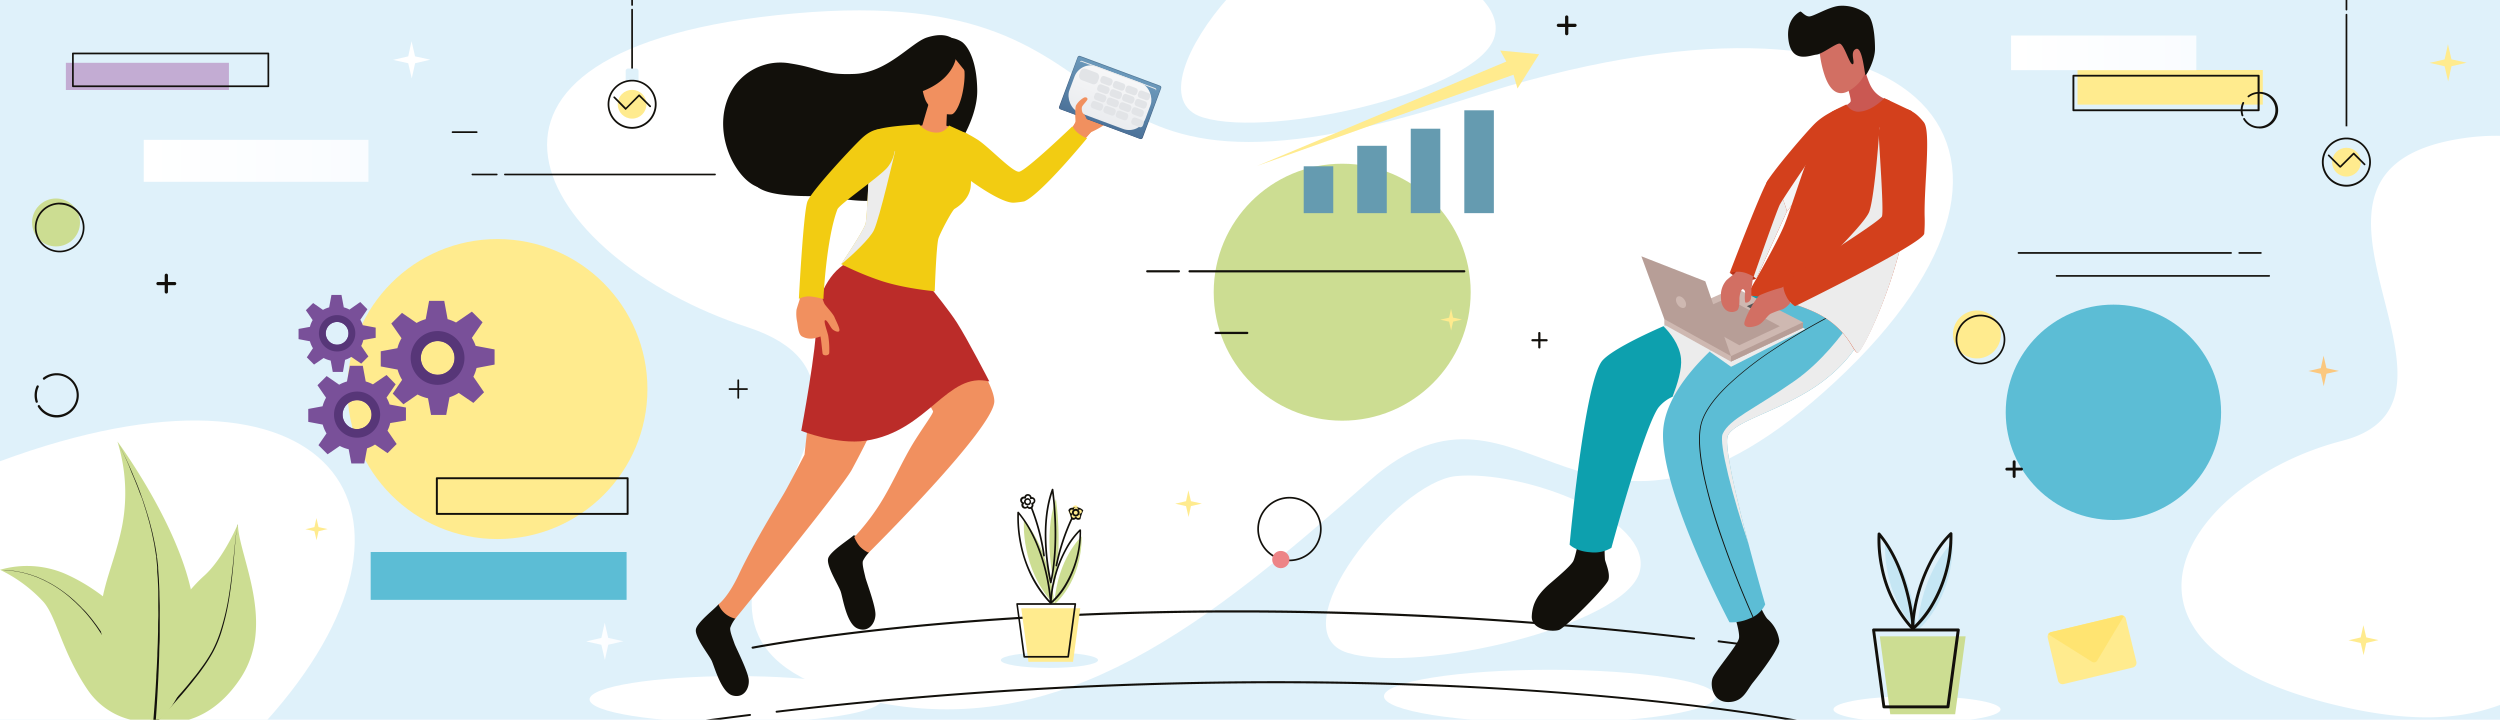 <svg xmlns="http://www.w3.org/2000/svg" xmlns:xlink="http://www.w3.org/1999/xlink" viewBox="0 0 660 190">
  <defs>
    <style>
      .cls-1 {
        fill: none;
      }

      .cls-2 {
        isolation: isolate;
      }

      .cls-3 {
        clip-path: url(#clip-path);
      }

      .cls-4 {
        fill: #dff1fa;
      }

      .cls-5 {
        fill: #fff;
      }

      .cls-6 {
        fill: #c3acd3;
      }

      .cls-7 {
        fill: #12100b;
      }

      .cls-8 {
        fill: url(#linear-gradient);
      }

      .cls-9 {
        fill: #ffeb8e;
      }

      .cls-10 {
        fill: url(#linear-gradient-2);
      }

      .cls-11 {
        fill: #ccdd92;
      }

      .cls-12 {
        fill: #ed8487;
      }

      .cls-13 {
        fill: #c5e6f4;
      }

      .cls-14 {
        fill: #5cbdd5;
      }

      .cls-15 {
        fill: #ca5852;
      }

      .cls-16 {
        fill: #d26f63;
      }

      .cls-17 {
        fill: #0da0ae;
      }

      .cls-18 {
        fill: #ececec;
      }

      .cls-18, .cls-20 {
        mix-blend-mode: multiply;
      }

      .cls-19 {
        fill: #d3401c;
      }

      .cls-20 {
        fill: #f5f5f5;
      }

      .cls-21 {
        fill: #ceb8b1;
      }

      .cls-22 {
        fill: #535556;
      }

      .cls-23 {
        fill: #b79e97;
      }

      .cls-24 {
        fill: #b73018;
      }

      .cls-25 {
        fill: #ffe471;
      }

      .cls-26 {
        fill: #fbc87f;
      }

      .cls-27 {
        fill: url(#linear-gradient-3);
      }

      .cls-28 {
        fill: #659bb0;
      }

      .cls-29 {
        fill: #795099;
      }

      .cls-30 {
        fill: #573678;
      }

      .cls-31 {
        fill: #f1905f;
      }

      .cls-32 {
        fill: url(#linear-gradient-4);
      }

      .cls-33 {
        fill: url(#linear-gradient-5);
      }

      .cls-34 {
        fill: url(#linear-gradient-6);
      }

      .cls-35 {
        fill: #e2e4e7;
      }

      .cls-36 {
        fill: #f2cc12;
      }

      .cls-37 {
        fill: #bb2c29;
      }
    </style>
    <clipPath id="clip-path">
      <rect class="cls-1" width="660" height="190"/>
    </clipPath>
    <linearGradient id="linear-gradient" x1="37.95" y1="42.47" x2="97.26" y2="42.47" gradientTransform="translate(135.21 84.93) rotate(-180)" gradientUnits="userSpaceOnUse">
      <stop offset="0" stop-color="#fff"/>
      <stop offset="1" stop-color="#f9fcff"/>
    </linearGradient>
    <linearGradient id="linear-gradient-2" x1="530.92" y1="13.96" x2="579.83" y2="13.96" gradientTransform="translate(1110.75 27.91) rotate(-180)" xlink:href="#linear-gradient"/>
    <linearGradient id="linear-gradient-3" x1="154.76" y1="169.31" x2="164.58" y2="169.31" gradientTransform="matrix(1, 0, 0, 1, 0, 0)" xlink:href="#linear-gradient"/>
    <linearGradient id="linear-gradient-4" x1="526.01" y1="225.2" x2="526.01" y2="240.37" gradientTransform="translate(525.82 -500.29) rotate(90)" gradientUnits="userSpaceOnUse">
      <stop offset="0" stop-color="#547b9a"/>
      <stop offset="1" stop-color="#3b5577"/>
    </linearGradient>
    <linearGradient id="linear-gradient-5" x1="526.01" y1="225.4" x2="526.01" y2="240.31" gradientTransform="matrix(0, 1, -1, 0, 525.86, -500.22)" gradientUnits="userSpaceOnUse">
      <stop offset="0" stop-color="#6b99bb"/>
      <stop offset="1" stop-color="#4c7299"/>
    </linearGradient>
    <linearGradient id="linear-gradient-6" x1="526.01" y1="226.38" x2="526.01" y2="239.43" gradientTransform="translate(-232.98 -207.04)" gradientUnits="userSpaceOnUse">
      <stop offset="0" stop-color="#f7f7f8"/>
      <stop offset="1" stop-color="#eaecef"/>
    </linearGradient>
  </defs>
  <g class="cls-2">
    <g id="Слой_1" data-name="Слой 1">
      <g class="cls-3">
        <g>
          <rect class="cls-4" y="-0.81" width="660" height="191.63"/>
          <g>
            <path class="cls-5" d="M229.1,184.9c-77.95-17.54,24.2-80.19-31.77-98.53S108.81,12.64,209.56,3.56s59.59,60.62,178.15,22.36,163.68,12.71,96.77,74.86-81.15-10.66-123,26.19S280.5,196.46,229.1,184.9Z"/>
            <path class="cls-5" d="M384.33,125.7c17.57-1.78,52.24,11.13,48.54,25.26s-58.32,27.12-77.05,21.4S368.59,127.29,384.33,125.7Z"/>
          </g>
          <path class="cls-5" d="M1.34,190.76H69.93l.2-.22C120.17,135.06,87.4,89.46,0,121.77v69C.45,190.78.89,190.76,1.34,190.76Z"/>
          <path class="cls-5" d="M660,35.85a60.39,60.39,0,0,0-9.56.62c-57.17,8.31,9.5,69.13-32.1,79.9s-70.11,54.49.72,70.34c19.21,4.3,31.55,2.9,40.94-.61Z"/>
          <ellipse class="cls-4" cx="277.05" cy="174.28" rx="12.84" ry="2.05"/>
          <g>
            <rect class="cls-6" x="17.39" y="16.58" width="43.05" height="7.18" transform="translate(77.83 40.34) rotate(180)"/>
            <path class="cls-7" d="M70.84,23H19.24a.23.23,0,0,1-.22-.23V14.11a.22.22,0,0,1,.22-.22h51.6a.22.22,0,0,1,.23.22v8.61A.23.23,0,0,1,70.84,23Zm-51.37-.46H70.62V14.34H19.47Z"/>
          </g>
          <g>
            <path class="cls-7" d="M596.87,67h-5.71a.22.22,0,0,1-.22-.23.22.22,0,0,1,.22-.22h5.71a.22.22,0,0,1,.22.22A.22.22,0,0,1,596.87,67Z"/>
            <path class="cls-7" d="M589,67H532.94a.23.23,0,1,1,0-.45H589a.22.22,0,0,1,.22.22A.22.22,0,0,1,589,67Z"/>
            <path class="cls-7" d="M599,73.06H543a.23.23,0,1,1,0-.45H599a.23.23,0,1,1,0,.45Z"/>
          </g>
          <g>
            <path class="cls-7" d="M188.7,46.29H133.3a.22.22,0,0,1-.22-.23.22.22,0,0,1,.22-.22h55.4a.23.23,0,1,1,0,.45Z"/>
            <path class="cls-7" d="M131.14,46.29h-6.37a.23.23,0,1,1,0-.45h6.37a.22.22,0,0,1,.22.22A.22.22,0,0,1,131.14,46.29Z"/>
            <path class="cls-7" d="M125.84,35.12h-6.36a.23.23,0,0,1,0-.46h6.36a.23.23,0,0,1,0,.46Z"/>
          </g>
          <rect class="cls-8" x="37.95" y="36.93" width="59.31" height="11.08" transform="translate(135.21 84.93) rotate(180)"/>
          <g>
            <rect class="cls-9" x="548.47" y="18.48" width="48.91" height="9.14" transform="translate(1145.85 46.1) rotate(180)"/>
            <path class="cls-7" d="M596.29,29.36H547.38a.25.25,0,0,1-.25-.24V20a.25.25,0,0,1,.25-.25h48.91a.25.25,0,0,1,.25.25v9.14A.25.25,0,0,1,596.29,29.36Zm-48.66-.49H596V20.22H547.63Z"/>
            <rect class="cls-10" x="530.92" y="9.39" width="48.91" height="9.14" transform="translate(1110.75 27.91) rotate(180)"/>
          </g>
          <g>
            <circle class="cls-9" cx="521.9" cy="88.3" r="6.33"/>
            <path class="cls-7" d="M522.86,96.19a6.56,6.56,0,1,1,6.55-6.55A6.56,6.56,0,0,1,522.86,96.19Zm0-12.66a6.11,6.11,0,1,0,6.1,6.11A6.11,6.11,0,0,0,522.86,83.53Z"/>
          </g>
          <g>
            <circle class="cls-11" cx="14.79" cy="58.73" r="6.33"/>
            <path class="cls-7" d="M15.75,66.62a6.56,6.56,0,1,1,6.56-6.55A6.56,6.56,0,0,1,15.75,66.62Zm0-12.66a6.11,6.11,0,1,0,6.11,6.11A6.11,6.11,0,0,0,15.75,54Z"/>
          </g>
          <g>
            <path class="cls-7" d="M340.42,148.17a8.5,8.5,0,1,1,8.5-8.5A8.51,8.51,0,0,1,340.42,148.17Zm0-16.55a8.05,8.05,0,1,0,8.05,8A8.06,8.06,0,0,0,340.42,131.62Z"/>
            <circle class="cls-12" cx="338.14" cy="147.72" r="2.28"/>
          </g>
          <g>
            <path class="cls-7" d="M619.46,2.76a.22.22,0,0,1-.22-.22V-.59a.22.22,0,0,1,.22-.22.22.22,0,0,1,.23.22V2.54A.22.22,0,0,1,619.46,2.76Z"/>
            <path class="cls-7" d="M619.46,33.89a.22.22,0,0,1-.22-.22V3.87a.22.22,0,0,1,.22-.22.22.22,0,0,1,.23.22v29.8A.22.22,0,0,1,619.46,33.89Z"/>
            <path class="cls-4" d="M617.77,34v2.77a6.32,6.32,0,0,1,3.38,0V34a.65.65,0,0,0-.64-.65h-2.1A.65.65,0,0,0,617.77,34Z"/>
            <path class="cls-7" d="M619.46,49.28a6.48,6.48,0,1,1,6.47-6.47A6.48,6.48,0,0,1,619.46,49.28Zm0-12.5a6,6,0,1,0,6,6A6,6,0,0,0,619.46,36.78Z"/>
            <circle class="cls-9" cx="619.46" cy="42.81" r="3.8"/>
            <path class="cls-7" d="M617.77,44.24a.22.22,0,0,1-.15-.06l-3-3a.22.22,0,0,1,0-.32.21.21,0,0,1,.31,0l2.89,2.89,3.39-3.39a.24.24,0,0,1,.32,0l2.88,2.88a.24.24,0,0,1,0,.32.22.22,0,0,1-.32,0l-2.72-2.72-3.39,3.39A.23.23,0,0,1,617.77,44.24Z"/>
          </g>
          <g>
            <path class="cls-7" d="M166.87,18.61a.22.22,0,0,1-.22-.22V2.6a.23.23,0,1,1,.45,0V18.39A.22.22,0,0,1,166.87,18.61Z"/>
            <path class="cls-7" d="M166.87,1.53a.22.22,0,0,1-.22-.22V-.59a.22.22,0,0,1,.22-.22.22.22,0,0,1,.23.22v1.9A.22.22,0,0,1,166.87,1.53Z"/>
            <path class="cls-4" d="M165.18,18.73v2.78a6.36,6.36,0,0,1,3.39,0V18.73a.65.65,0,0,0-.65-.64h-2.09A.65.65,0,0,0,165.18,18.73Z"/>
            <path class="cls-7" d="M166.87,34a6.47,6.47,0,1,1,6.48-6.47A6.48,6.48,0,0,1,166.87,34Zm0-12.49a6,6,0,1,0,6,6A6,6,0,0,0,166.87,21.5Z"/>
            <circle class="cls-9" cx="166.87" cy="27.52" r="3.8"/>
            <path class="cls-7" d="M165.19,29a.2.2,0,0,1-.16-.07L162,25.84a.21.21,0,0,1,0-.31.22.22,0,0,1,.32,0l2.89,2.89L168.57,25a.24.24,0,0,1,.32,0l2.88,2.88a.23.23,0,1,1-.32.32l-2.72-2.72-3.38,3.38A.21.21,0,0,1,165.19,29Z"/>
          </g>
          <g>
            <ellipse class="cls-5" cx="506.09" cy="187.29" rx="22.05" ry="3.52"/>
            <g>
              <path class="cls-13" d="M506.09,166.55s9.49-7.49,9.47-23.49C515.56,143.06,507.18,150.48,506.09,166.55Z"/>
              <path class="cls-13" d="M506.09,166.55s-.71-14.33-8.42-23.46C497.67,143.09,496.59,156.64,506.09,166.55Z"/>
              <polygon class="cls-11" points="499.03 188.57 516.16 188.57 518.93 167.99 496.26 167.99 499.03 188.57"/>
              <path class="cls-7" d="M514.24,187H497.35a.4.4,0,0,1-.38-.34l-2.73-20.3a.36.36,0,0,1,.09-.3.37.37,0,0,1,.29-.14H517a.38.38,0,0,1,.29.14.4.4,0,0,1,.09.3l-2.73,20.3A.4.4,0,0,1,514.24,187Zm-16.55-.78H513.9l2.63-19.52H495.06Z"/>
              <path class="cls-7" d="M504.88,166.45a.41.41,0,0,1-.19,0,.39.39,0,0,1-.2-.37,44.34,44.34,0,0,1,5.58-19.25,26.66,26.66,0,0,1,4.72-6.23.41.41,0,0,1,.42-.07.4.4,0,0,1,.23.36,36.48,36.48,0,0,1-5.14,19.25,25.17,25.17,0,0,1-5.18,6.27A.38.38,0,0,1,504.88,166.45Zm9.77-24.67a29.72,29.72,0,0,0-3.93,5.42,43.3,43.3,0,0,0-5.38,17.93,27.55,27.55,0,0,0,4.32-5.48A35.35,35.35,0,0,0,514.65,141.78Z"/>
              <path class="cls-7" d="M505.11,166.54a.39.39,0,0,1-.28-.12,33.73,33.73,0,0,1-8.44-16.77,35.09,35.09,0,0,1-.7-8.71.39.39,0,0,1,.27-.34.38.38,0,0,1,.41.12c4.33,5.12,6.58,11.76,7.7,16.43a54.37,54.37,0,0,1,1.43,9,.38.38,0,0,1-.24.37A.37.37,0,0,1,505.11,166.54ZM496.43,142a37,37,0,0,0,.72,7.5,33.35,33.35,0,0,0,7.48,15.55C504.29,161.5,502.71,150.07,496.43,142Z"/>
            </g>
          </g>
          <g>
            <path class="cls-7" d="M194.9,105.26a.23.23,0,0,1-.23-.23v-4.64a.23.23,0,0,1,.46,0V105A.23.23,0,0,1,194.9,105.26Z"/>
            <path class="cls-7" d="M197.22,102.94h-4.64a.22.22,0,0,1-.22-.23.22.22,0,0,1,.22-.22h4.64a.22.22,0,0,1,.22.22A.22.22,0,0,1,197.22,102.94Z"/>
          </g>
          <g>
            <path class="cls-7" d="M43.91,77.5a.43.43,0,0,1-.43-.43V72.68a.43.43,0,1,1,.86,0v4.39A.43.43,0,0,1,43.91,77.5Z"/>
            <path class="cls-7" d="M46.1,75.3H41.72a.44.44,0,0,1-.44-.43.44.44,0,0,1,.44-.43H46.1a.43.43,0,0,1,.43.43A.43.43,0,0,1,46.1,75.3Z"/>
          </g>
          <g>
            <path class="cls-7" d="M413.61,9.31a.43.43,0,0,1-.43-.43V4.5a.43.43,0,0,1,.86,0V8.88A.43.43,0,0,1,413.61,9.31Z"/>
            <path class="cls-7" d="M415.8,7.12h-4.38a.43.43,0,0,1,0-.86h4.38a.43.43,0,1,1,0,.86Z"/>
          </g>
          <g>
            <circle class="cls-14" cx="557.94" cy="108.85" r="28.43"/>
            <g>
              <path class="cls-7" d="M531.74,126.18a.4.4,0,0,1-.39-.39v-3.88a.39.39,0,0,1,.39-.38.38.38,0,0,1,.38.38v3.88A.39.39,0,0,1,531.74,126.18Z"/>
              <path class="cls-7" d="M533.68,124.23H529.8a.38.38,0,1,1,0-.76h3.88a.38.38,0,1,1,0,.76Z"/>
            </g>
          </g>
          <g>
            <path class="cls-7" d="M596.38,33.89a4.79,4.79,0,0,1-4.13-2.33.25.25,0,1,1,.42-.26,4.33,4.33,0,1,0,1.09-5.68.24.24,0,0,1-.35,0,.25.25,0,0,1,.05-.35,4.73,4.73,0,0,1,2.92-1,4.83,4.83,0,1,1,0,9.65Z"/>
            <path class="cls-7" d="M592,30.69a.26.26,0,0,1-.24-.18,5,5,0,0,1-.22-1.44,4.74,4.74,0,0,1,.45-2,.24.24,0,0,1,.33-.12.24.24,0,0,1,.12.33,4.35,4.35,0,0,0-.4,1.82,4.29,4.29,0,0,0,.2,1.29.25.25,0,0,1-.16.32Z"/>
          </g>
          <g>
            <path class="cls-7" d="M15,110.22a5.8,5.8,0,0,1-5-2.83.3.3,0,0,1,.52-.31,5.25,5.25,0,1,0,4.5-8,5.16,5.16,0,0,0-3.18,1.08.31.31,0,1,1-.37-.49A5.85,5.85,0,1,1,15,110.22Z"/>
            <path class="cls-7" d="M9.69,106.34a.31.31,0,0,1-.29-.21,5.87,5.87,0,0,1,.27-4.22.3.3,0,0,1,.4-.15.3.3,0,0,1,.15.4,5.27,5.27,0,0,0-.48,2.21,5.15,5.15,0,0,0,.24,1.57.3.3,0,0,1-.2.38Z"/>
          </g>
          <g>
            <ellipse class="cls-5" cx="409.17" cy="183.82" rx="43.8" ry="7"/>
            <g>
              <path class="cls-15" d="M498.87,26.48a14.12,14.12,0,0,1-6,4c-3.74,1.23-7.06-1.7-7.06-1.7s2.64-1.45,2.76-2a2.07,2.07,0,0,0,0-.51,21.47,21.47,0,0,0-1-3.69l4.61-5a23,23,0,0,0,1.3,4.26,8.18,8.18,0,0,0,1.46,2.4A7.35,7.35,0,0,0,498.87,26.48Z"/>
              <path class="cls-7" d="M423.71,142.35a38.12,38.12,0,0,0,0,5.4c.24,1.05,1.41,3.56.92,5.34s-11.36,12.59-13,13.2-7.42.12-7.24-3.62,1.91-6.14,5-8.78,5.21-4.54,5.89-5.64,1.77-7.23,1.77-7.23Z"/>
              <path class="cls-16" d="M493.11,17a9.77,9.77,0,0,1-3.95,6.29,11.12,11.12,0,0,1-1.05.68c-2.13,1.25-4.75,1-6.47-4.27S479.8,8.43,481.4,6.23a4.85,4.85,0,0,1,1.19-1.16,7.22,7.22,0,0,1,6.36-.5C492,5.7,493.84,13.41,493.11,17Z"/>
              <path class="cls-7" d="M463.66,157.76s2,4.77,3,5.69a9.17,9.17,0,0,1,3.08,5.72c.1,1.91-5.08,8.72-6.88,10.93s-2.62,5.24-6.63,5.24-4.78-4.26-4.13-6.22,6.71-8.78,7-10.68-1.78-7.82-1.78-7.82Z"/>
              <path class="cls-17" d="M481.52,92.4C478,95,466.58,97.17,456.2,99.83c-5.7,1.46-11.08,3-14.65,4.91a10.08,10.08,0,0,0-3.79,2.94c-3.94,5.83-12.34,36.94-12.34,36.94a8.87,8.87,0,0,1-5.64,1.17c-3.75-.24-5.4-2-5.4-2s3.92-43.39,8.71-48.67c2.13-2.35,8.81-5.83,16.05-9,4-1.78,8.15-3.48,11.82-4.86A71.27,71.27,0,0,1,461.14,78H486.8S487.9,87.73,481.52,92.4Z"/>
              <path class="cls-18" d="M456.2,99.83c-5.7,1.46-11.08,3-14.65,4.91,1.28-3.28,2.52-7.3,2.24-10.09-.38-3.74-3-6.91-4.65-8.54,4-1.78,8.15-3.48,11.82-4.86,3.82,1.84,8.26,4.16,9.19,5.15S458.54,94.42,456.2,99.83Z"/>
              <path class="cls-7" d="M489.17,16.93c.64-.41-.9-3.28.82-4s2.26,6.87,2.52,6.91S495,15.94,495,12.91,494.61,5.46,493.2,4a10.66,10.66,0,0,0-7.71-2.45c-2.87.33-6.78,2.87-7.92,2.79s-2-1.41-2.31-1.28-3.93,2-3.08,7.68c.91,6.09,5.63,3.88,7.35,3.68s5.37-3.21,6.23-2.89C487,12,488.39,17.42,489.17,16.93Z"/>
              <path class="cls-14" d="M493,85.07s-1.48,7.8-11.62,15.49-23.24,10.31-25.21,14.4c-1.13,2.35,2.3,16.75,5.42,28.55,2.3,8.73,4.43,16.05,4.43,16.05a7.3,7.3,0,0,1-4.12,3.72,11.6,11.6,0,0,1-5.32,1S438.38,130,439.05,114.06c.32-7.6,5.95-15.12,12.27-21.22a106.22,106.22,0,0,1,14.53-11.51c2.11-1.39,3.44-2.17,3.44-2.17l19.87,5Z"/>
              <path class="cls-18" d="M493,85.07s-1.48,7.8-11.62,15.49-23.24,10.31-25.21,14.4c-1.13,2.35,2.3,16.75,5.42,28.55-4.05-12-7.89-26.55-6.81-28.95,1.79-4,8.29-6.49,19-14,7.12-5,12.57-12.18,15.41-16.39Z"/>
              <path class="cls-18" d="M476.64,86.88,457,96.83l-5.65-4a106.22,106.22,0,0,1,14.53-11.51Z"/>
              <path class="cls-19" d="M486.61,35.63a57,57,0,0,1-3.82,5.6c-4.43,6.05-11.05,14.62-11.05,14.62a20.59,20.59,0,0,1-2-1.51c-1.95-1.65-4.46-4.34-3.2-6.47,2-3.31,10.38-13.1,12.65-15.31s5.91-4,7.73-4.22C488.41,28.16,487.66,33.29,486.61,35.63Z"/>
              <path class="cls-20" d="M482.79,41.23c-4.43,6.05-11.05,14.62-11.05,14.62a20.59,20.59,0,0,1-2-1.51l.12-.26c1-2,9.16-13.75,9.33-14.18Z"/>
              <path class="cls-7" d="M462.76,163a.11.11,0,0,1-.1-.06c0-.1-4.32-9.57-8.11-20.54a138.1,138.1,0,0,1-4.86-16.91c-1.24-6-1.47-10.56-.68-13.59s3.13-6.45,7-10.16a86.88,86.88,0,0,1,11.91-9.37,166.7,166.7,0,0,1,16.25-9.56.12.12,0,0,1,.15,0,.13.13,0,0,1,0,.15A167,167,0,0,0,468,92.52a86.9,86.9,0,0,0-11.87,9.35c-3.8,3.68-6.12,7.06-6.9,10-1.4,5.38.51,15.89,5.53,30.38,3.8,11,8.07,20.42,8.11,20.52a.11.11,0,0,1-.05.14Z"/>
              <path class="cls-19" d="M505.08,43.07c-.22,3.58-.67,7.91-1.47,13-2.94,18.91-12.09,37-13.26,37s-2.51-6.64-11.41-10.75A47.53,47.53,0,0,0,471,79.58,50.26,50.26,0,0,0,461.14,78s7.94-13.58,10-18.78,4.19-12.58,7.06-19.83c2.33-5.92,3.69-8.55,5.32-9.81.59-.46,3.94-2,3.94-2a3.67,3.67,0,0,0,3,1.92c3.73,0,7-3.6,7-3.6l7.24,3.43S505.67,33.5,505.08,43.07Z"/>
              <path class="cls-18" d="M505.08,43.07c-.22,3.58-.67,7.91-1.47,13-2.94,18.91-12,37.09-13.14,37.09s-2.63-6.71-11.53-10.82A47.53,47.53,0,0,0,471,79.58c4.54-4.25,21.21-20,22.5-23.73,1.49-4.3,2.71-22.24,2.71-22.24S500.68,38.34,505.08,43.07Z"/>
              <g>
                <polygon class="cls-21" points="476 85.07 476 86.55 456.97 95.48 439.38 85.72 439.38 84.24 458.03 75.93 476 85.07"/>
                <polygon class="cls-22" points="463.95 79.58 467.66 81.55 464.82 82.88 461.15 80.83 463.95 79.58"/>
                <polygon class="cls-23" points="455.89 78.71 469.86 86.13 459.17 91.15 445.34 83.42 455.89 78.71"/>
                <polygon class="cls-23" points="456.97 94.01 450.21 74.27 433.32 67.66 439.38 84.24 456.97 94.01"/>
                <polygon class="cls-23" points="476 85.07 456.97 94.01 456.97 95.48 476 86.55 476 85.07"/>
                <ellipse class="cls-21" cx="443.79" cy="79.78" rx="1.11" ry="1.72" transform="translate(32.28 264.09) rotate(-34.32)"/>
              </g>
              <g>
                <path class="cls-24" d="M456.64,72a10,10,0,0,0,3.61,1.86,5.71,5.71,0,0,0,3.41-.28,5.53,5.53,0,0,0-3-2A6.26,6.26,0,0,0,456.64,72Z"/>
                <path class="cls-16" d="M463.39,71.06l-.61,1.87a22.94,22.94,0,0,1-.33,2.78c-.2.76.07,2.74-.32,3.45s-1.2.87-1.42.62a9.78,9.78,0,0,1,0-2.49c0-.58-.3-.94-.67-.94s-.86,1.56-.83,2.67-.06,2.42-.58,2.91a2.5,2.5,0,0,1-3.38-.49c-1.11-1.36-.92-3.11-.92-4A6.11,6.11,0,0,1,455.77,74c.74-.7,1.65-1.34,2.21-1.84a7.2,7.2,0,0,0,1.17-2,4.08,4.08,0,0,1,2.55-.31A3.76,3.76,0,0,1,463.39,71.06Z"/>
                <path class="cls-19" d="M471.76,55.76l-8.1,17.82a4.62,4.62,0,0,0-.7-.53,10.59,10.59,0,0,0-2.14-1,7,7,0,0,0-4.18,0s7.94-20.82,9.9-24.13c1.27-2.13,3.06,1.74,4.18,4.77C471.35,54.33,471.76,55.76,471.76,55.76Z"/>
                <path class="cls-18" d="M471.76,55.76l-8.1,17.82a4.62,4.62,0,0,0-.7-.53c1.86-5.31,6.12-17.44,6.9-19,.15-.29.45-.79.86-1.44C471.35,54.33,471.76,55.76,471.76,55.76Z"/>
              </g>
              <path class="cls-16" d="M472.28,74.87l-1.9,1.06a39.59,39.59,0,0,0-5.8,2c-1.11.72-4.43,6.63-4.05,7.74.32.92,1.93.82,3.44.24s2.54-2.55,3.46-3.07a21.77,21.77,0,0,1,3.23-1.19,5.88,5.88,0,0,0,2.24-2.11l.82-.42a9.64,9.64,0,0,0-.18-2.75A3,3,0,0,0,472.28,74.87Z"/>
              <path class="cls-19" d="M508,61.68c-.47,2.7-34.11,19.16-34.11,19.16a6.43,6.43,0,0,1-2.18-2.38l-.24-.49a6.87,6.87,0,0,1-.69-3.47s25.51-15.86,26.06-17.39S496,37.72,496,35.23c0-2.25,1.38-5.54,3.72-6.22,3.22-.94,5.55,0,8.17,3.26,1.94,2.4.06,16.57.21,24.73A39.34,39.34,0,0,1,508,61.68Z"/>
            </g>
          </g>
          <g>
            <path class="cls-9" d="M561.25,163.42,564,174.71a1.26,1.26,0,0,1-.93,1.51l-18.26,4.37a1.24,1.24,0,0,1-1.5-.92l-2.71-11.29a1.27,1.27,0,0,1,.15-.94,1.31,1.31,0,0,1,.78-.57l18.26-4.37a1.31,1.31,0,0,1,1,.15A1.25,1.25,0,0,1,561.25,163.42Z"/>
            <path class="cls-25" d="M560.7,162.65l-7.05,11.77a1,1,0,0,1-1.33.32l-11.61-7.3a1.31,1.31,0,0,1,.78-.57l18.26-4.37A1.31,1.31,0,0,1,560.7,162.65Z"/>
          </g>
          <polygon class="cls-26" points="614.18 97.19 613.42 93.91 612.69 97.19 609.41 97.95 612.7 98.68 613.46 101.96 614.19 98.67 617.47 97.92 614.18 97.19"/>
          <polygon class="cls-9" points="314.41 132.31 313.74 129.44 313.11 132.32 310.24 132.98 313.11 133.62 313.78 136.49 314.41 133.61 317.28 132.95 314.41 132.31"/>
          <polygon class="cls-9" points="647.19 15.67 646.26 11.67 645.38 15.68 641.38 16.6 645.38 17.49 646.31 21.49 647.2 17.48 651.2 16.55 647.19 15.67"/>
          <polygon class="cls-9" points="84.09 139.15 83.54 136.76 83.01 139.16 80.62 139.71 83.01 140.24 83.57 142.63 84.1 140.24 86.49 139.68 84.09 139.15"/>
          <polygon class="cls-5" points="109.58 14.88 108.65 10.88 107.77 14.88 103.77 15.81 107.77 16.7 108.7 20.69 109.59 16.69 113.58 15.76 109.58 14.88"/>
          <polygon class="cls-27" points="160.57 168.4 159.65 164.4 158.76 168.41 154.76 169.33 158.76 170.22 159.69 174.22 160.58 170.21 164.58 169.29 160.57 168.4"/>
          <polygon class="cls-9" points="624.69 168.27 623.94 165.05 623.22 168.28 620 169.03 623.23 169.75 623.98 172.97 624.7 169.74 627.92 168.99 624.69 168.27"/>
          <g>
            <g>
              <circle class="cls-11" cx="354.34" cy="77.14" r="33.92"/>
              <g>
                <path class="cls-7" d="M386.56,71.92H314.05a.3.3,0,0,1-.29-.3.29.29,0,0,1,.29-.29h72.51a.29.29,0,0,1,.29.29A.3.3,0,0,1,386.56,71.92Z"/>
                <path class="cls-7" d="M311.22,71.92h-8.33a.3.3,0,0,1-.3-.3.29.29,0,0,1,.3-.29h8.33a.29.29,0,0,1,.29.29A.3.3,0,0,1,311.22,71.92Z"/>
                <path class="cls-7" d="M329.26,88.19h-8.33a.3.3,0,0,1-.29-.3.29.29,0,0,1,.29-.29h8.33a.29.29,0,0,1,.3.29A.3.3,0,0,1,329.26,88.19Z"/>
              </g>
              <g>
                <path class="cls-7" d="M406.38,92a.29.29,0,0,1-.29-.3V88a.3.3,0,1,1,.59,0v3.69A.29.29,0,0,1,406.38,92Z"/>
                <path class="cls-7" d="M408.23,90.12h-3.7a.3.3,0,0,1,0-.59h3.7a.3.3,0,1,1,0,.59Z"/>
              </g>
              <polygon class="cls-9" points="383.61 83.85 383.07 81.52 382.56 83.86 380.23 84.4 382.56 84.92 383.1 87.25 383.62 84.91 385.95 84.37 383.61 83.85"/>
            </g>
            <g>
              <rect class="cls-28" x="344.18" y="43.9" width="7.8" height="12.37"/>
              <rect class="cls-28" x="358.31" y="38.49" width="7.8" height="17.78"/>
              <rect class="cls-28" x="372.44" y="33.98" width="7.8" height="22.29"/>
              <rect class="cls-28" x="386.58" y="29.12" width="7.8" height="27.15"/>
              <polygon class="cls-9" points="406.32 14.32 400.62 23.37 399.56 19.73 331.87 43.81 397.66 16.25 396.06 13.34 406.32 14.32"/>
            </g>
          </g>
          <g>
            <circle class="cls-9" cx="131.32" cy="102.71" r="39.6"/>
            <rect class="cls-14" x="97.86" y="145.74" width="67.56" height="12.63" transform="translate(263.28 304.1) rotate(180)"/>
            <path class="cls-7" d="M165.7,135.92H115.33a.26.26,0,0,1-.26-.26v-9.41a.26.26,0,0,1,.26-.25H165.7a.25.25,0,0,1,.25.25v9.41A.25.25,0,0,1,165.7,135.92Zm-50.11-.51h49.85v-8.9H115.59Z"/>
            <g>
              <g>
                <path class="cls-29" d="M130.57,96.25v-4l-5-.94a10.59,10.59,0,0,0-1-2.11l2.83-4.12-2.82-2.81-4.19,2.87a11.28,11.28,0,0,0-2.22-.88l-.89-4.83h-4l-.89,4.83a10.58,10.58,0,0,0-2.4,1l-3.87-2.66-2.82,2.82L106,89.29a10.26,10.26,0,0,0-1.08,2.63l-4.4.82v4l4.45.83a10.5,10.5,0,0,0,1.19,2.72l-2.48,3.62,2.82,2.82,3.74-2.58a10.66,10.66,0,0,0,2.75,1l.81,4.39h4l.87-4.66a10.92,10.92,0,0,0,2.44-1.15l3.86,2.64,2.82-2.81-2.82-4.11a11.28,11.28,0,0,0,.84-2.3Zm-15,2.69A4.45,4.45,0,1,1,120,94.5,4.44,4.44,0,0,1,115.53,98.94Z"/>
                <path class="cls-30" d="M115.53,87.4a7.1,7.1,0,1,0,7.09,7.1A7.1,7.1,0,0,0,115.53,87.4Zm0,11.54A4.45,4.45,0,1,1,120,94.5,4.44,4.44,0,0,1,115.53,98.94Z"/>
              </g>
              <g>
                <path class="cls-29" d="M107.17,111v-3.41l-4.31-.8a9.64,9.64,0,0,0-.82-1.82l2.42-3.52L102.05,99l-3.6,2.47a9.31,9.31,0,0,0-1.9-.76l-.77-4.14H92.37l-.77,4.14a9.82,9.82,0,0,0-2.06.85l-3.31-2.28-2.42,2.42,2.27,3.3a9.33,9.33,0,0,0-.92,2.26l-3.78.7v3.41l3.82.72a9.32,9.32,0,0,0,1,2.33l-2.13,3.1,2.42,2.41,3.21-2.2a9.46,9.46,0,0,0,2.35.87l.7,3.76h3.41l.75-4a8.87,8.87,0,0,0,2.09-1l3.31,2.27,2.41-2.41-2.42-3.53a8.92,8.92,0,0,0,.72-2Zm-12.89,2.31a3.82,3.82,0,1,1,3.81-3.81A3.82,3.82,0,0,1,94.28,113.27Z"/>
                <path class="cls-30" d="M94.28,103.37a6.09,6.09,0,1,0,6.08,6.09A6.08,6.08,0,0,0,94.28,103.37Zm0,9.9a3.82,3.82,0,1,1,3.81-3.81A3.82,3.82,0,0,1,94.28,113.27Z"/>
              </g>
              <g>
                <path class="cls-29" d="M99.18,89.18V86.49l-3.41-.64a7.35,7.35,0,0,0-.64-1.43L97,81.64l-1.9-1.91-2.84,2a7,7,0,0,0-1.5-.59l-.61-3.27H87.5l-.6,3.27a7.08,7.08,0,0,0-1.63.67L82.66,80l-1.91,1.9,1.79,2.61a6.92,6.92,0,0,0-.72,1.78l-3,.55v2.69l3,.57a7,7,0,0,0,.8,1.83L81,94.34l1.91,1.91,2.53-1.74a7.39,7.39,0,0,0,1.86.68l.55,3h2.69L91.1,95a7.56,7.56,0,0,0,1.65-.78L95.36,96l1.9-1.9-1.9-2.78a7.42,7.42,0,0,0,.56-1.56ZM89,91a3,3,0,1,1,3-3A3,3,0,0,1,89,91Z"/>
                <path class="cls-30" d="M89,83.19A4.8,4.8,0,1,0,93.8,88,4.79,4.79,0,0,0,89,83.19ZM89,91a3,3,0,1,1,3-3A3,3,0,0,1,89,91Z"/>
              </g>
            </g>
          </g>
          <g>
            <g>
              <path class="cls-11" d="M41.11,190.49s12.48,3.34,22.27-11.26-.49-32.65-.57-40.9c0,0-3.76,9.06-8.92,13.68s-11.68,13.7-12.67,21.52A84.56,84.56,0,0,0,41.11,190.49Z"/>
              <path class="cls-7" d="M40.88,190.26s.65-.63,1.76-1.78c.55-.57,1.22-1.27,2-2.09s1.61-1.73,2.51-2.75l.7-.78.71-.82c.48-.56,1-1.15,1.47-1.75s1-1.23,1.52-1.87,1-1.3,1.51-2a40.13,40.13,0,0,0,2.87-4.4,32.25,32.25,0,0,0,2.14-5,64.18,64.18,0,0,0,2.45-10.41c.53-3.38.87-6.55,1.14-9.28s.48-5,.69-6.58c.12-.79.22-1.41.32-1.83,0-.21.09-.36.12-.47l0-.16,0,.16c0,.11-.08.27-.12.48-.09.41-.19,1-.29,1.83-.2,1.58-.38,3.85-.62,6.58s-.54,5.91-1.05,9.3a63.85,63.85,0,0,1-2.34,10.48,31.53,31.53,0,0,1-2.11,5,41.56,41.56,0,0,1-2.85,4.47c-.49.71-1,1.37-1.5,2s-1,1.29-1.5,1.9-1,1.2-1.46,1.77l-.71.83-.69.79c-.89,1-1.74,2-2.49,2.79s-1.41,1.54-2,2.12c-1.1,1.16-1.75,1.81-1.75,1.81Z"/>
            </g>
            <g>
              <path class="cls-11" d="M41.22,190.45a19.29,19.29,0,0,1-18.07-8.32C16.32,172.06,15,163,11.51,158.94A37.67,37.67,0,0,0,0,150.43a25.61,25.61,0,0,1,16.8.88C25.49,155,35.58,163,39.32,172.18A35,35,0,0,1,41.22,190.45Z"/>
              <path class="cls-7" d="M41,190.62s-1.93-3.24-4.87-8.07c-1.47-2.41-3.19-5.22-5-8.22-.94-1.5-1.9-3.05-2.9-4.62l-1.5-2.36c-.25-.39-.52-.78-.78-1.17s-.52-.79-.8-1.16l-.84-1.13-.21-.28-.22-.27-.45-.55-.44-.54c-.15-.18-.3-.36-.46-.53l-.93-1c-.3-.35-.65-.66-1-1l-.48-.48c-.16-.16-.32-.32-.5-.47-.68-.6-1.33-1.22-2-1.74a32.44,32.44,0,0,0-4.19-2.86l-1.06-.56c-.35-.17-.68-.37-1-.51l-1-.45-.5-.22-.5-.18c-.67-.23-1.3-.49-1.92-.64l-.91-.26-.43-.12-.43-.09c-.56-.11-1.09-.23-1.58-.31l-1.35-.18L2,150.55l-.51,0-.81-.05-.68,0,.68,0,.81,0,.51,0,.59.07,1.35.17c.49.08,1,.19,1.58.3l.43.08c.15,0,.29.08.44.12l.91.24c.63.15,1.26.4,1.93.63l.51.17.5.22,1,.44c.35.14.69.33,1,.5l1.07.55a34.45,34.45,0,0,1,4.25,2.83c.71.52,1.38,1.14,2.07,1.73l.5.47.49.48c.33.32.68.63,1,1l1,1c.16.17.31.35.46.53l.45.54.46.54.22.28.22.28.85,1.13c.3.37.55.77.82,1.15s.54.77.8,1.17l1.53,2.35q1.52,2.34,2.94,4.59c1.9,3,3.65,5.77,5.15,8.17,3,4.8,5,8,5,8Z"/>
            </g>
            <g>
              <path class="cls-11" d="M40.75,190.79s8.43-3.33,10.55-23.7S31,116.56,31,116.56a46,46,0,0,1,1.23,22.37c-2.44,12.23-8,20-4.7,32S40.75,190.79,40.75,190.79Z"/>
              <path class="cls-7" d="M40.43,190.76s.11-1.18.26-3.26c.08-1,.17-2.29.27-3.74s.19-3.08.29-4.86c0-.89.1-1.82.14-2.78l.14-3c0-1,.07-2.07.11-3.14l.09-3.28c0-1.12,0-2.25.05-3.4s0-2.31,0-3.48,0-2.35,0-3.53-.09-2.37-.13-3.56L41.5,151l0-.88c0-.15,0-.31,0-.44l-.05-.45-.18-1.76c0-.29,0-.59-.1-.88l-.13-.86c-.1-.58-.19-1.15-.28-1.73,0-.28-.1-.56-.16-.85l-.17-.84c-.12-.56-.23-1.12-.35-1.67s-.27-1.1-.4-1.64l-.2-.81-.21-.79c-.16-.53-.3-1-.45-1.57-.28-1-.63-2-.93-3l-.23-.72-.25-.71L36.84,130c-.32-.91-.66-1.77-1-2.61s-.66-1.62-1-2.38L34,122.89,33.17,121c-.26-.57-.51-1.09-.73-1.56l-.61-1.25-.46-.92-.4-.75.4.75.47.91.62,1.25.75,1.55.85,1.85L35,125c.31.76.65,1.54,1,2.37s.67,1.7,1,2.6l.49,1.38.26.71.24.72c.31,1,.66,2,.95,3,.16.52.31,1,.46,1.57a7.76,7.76,0,0,1,.22.79l.21.81.42,1.64.36,1.67.18.85c.06.28.13.56.17.85.1.58.19,1.15.29,1.73l.14.87c0,.29.07.59.11.88l.2,1.76.05.44c0,.16,0,.3,0,.45l.06.89.13,1.79.15,3.56c0,1.19.06,2.37.08,3.54s0,2.33,0,3.48,0,2.29,0,3.4,0,2.22-.06,3.29-.06,2.13-.09,3.15-.07,2-.11,3-.08,1.89-.12,2.78c-.08,1.78-.17,3.42-.25,4.87s-.16,2.71-.23,3.75c-.14,2.08-.24,3.26-.24,3.26Z"/>
            </g>
          </g>
          <g>
            <ellipse class="cls-5" cx="194.23" cy="184.65" rx="38.58" ry="6.16"/>
            <g>
              <path class="cls-7" d="M248.1,10.17a7.25,7.25,0,0,1,5.89.92c1.88,1.44,3.94,5.56,4,12.86S252.18,43,241.83,49.41s-19.35,2.37-27.59,2.37-14.1-.87-15.47-3.87,2.29-7.54-4.91-16.44S217.36,24.07,227,23,248.1,10.17,248.1,10.17Z"/>
              <path class="cls-31" d="M247.77,38.22c-4.66,0-9.52-4.33-9.52-4.33l5.24-.79.9-3.09,1-3.36L250,29.48l-.16,3.7,3,1.13h0C253,34.44,252.38,38.18,247.77,38.22Z"/>
              <path class="cls-31" d="M254.56,21.58c-.55,5.49-2.34,8.48-3.33,8.61a7.73,7.73,0,0,1-4-.88,5.85,5.85,0,0,1-2.87-2.81c-1.17-2.75-1.64-7.78-.48-10.7a5.33,5.33,0,0,1,3.47-3.41,8,8,0,0,1,2.28-.3C253.25,12.08,255.1,16.08,254.56,21.58Z"/>
              <path class="cls-31" d="M285.07,38.26,287.81,35s3.73-1.62,4.76-3,.26-5.14-.53-6.28-2.92-1.77-3.58-.59-.69,3.11-1,3.68S286.33,30.08,286,30s-.53-1.36-.33-1.83,1.43-1.66,1.43-2-.4-.62-.94-.4a5.65,5.65,0,0,0-2.06,2c-.47.85,0,3.91-.15,4.47A19.89,19.89,0,0,1,282,35.2a2.6,2.6,0,0,0,1,2.11A4.05,4.05,0,0,0,285.07,38.26Z"/>
              <g>
                <rect class="cls-32" x="285.56" y="13.95" width="15.02" height="23.55" rx="0.5" transform="translate(166.81 291.45) rotate(-69.6)"/>
                <rect class="cls-33" x="285.65" y="14.16" width="14.76" height="23.26" rx="0.49" transform="translate(166.73 291.46) rotate(-69.6)"/>
                <rect class="cls-34" x="282.32" y="19.26" width="21.43" height="13.05" rx="4.59" transform="translate(27.36 -100.52) rotate(20.4)"/>
                <rect class="cls-35" x="284.91" y="18.58" width="5.22" height="3.18" rx="1.12" transform="translate(25.06 -98.95) rotate(20.4)"/>
                <rect class="cls-35" x="290.49" y="20.35" width="3.25" height="1.98" rx="0.7" transform="translate(25.75 -100.48) rotate(20.4)"/>
                <rect class="cls-35" x="293.79" y="21.66" width="3.25" height="1.98" rx="0.7" transform="translate(26.42 -101.54) rotate(20.4)"/>
                <rect class="cls-35" x="297.09" y="22.88" width="3.25" height="1.98" rx="0.7" transform="translate(27.05 -102.62) rotate(20.4)"/>
                <rect class="cls-35" x="300.4" y="24.19" width="3.25" height="1.98" rx="0.7" transform="translate(27.72 -103.69) rotate(20.4)"/>
                <rect class="cls-35" x="289.66" y="22.54" width="3.25" height="1.98" rx="0.7" transform="translate(26.47 -100.05) rotate(20.4)"/>
                <rect class="cls-35" x="292.96" y="23.86" width="3.25" height="1.98" rx="0.7" transform="translate(27.13 -101.12) rotate(20.4)"/>
                <rect class="cls-35" x="296.26" y="25.08" width="3.25" height="1.98" rx="0.7" transform="translate(27.76 -102.19) rotate(20.4)"/>
                <rect class="cls-35" x="299.56" y="26.39" width="3.25" height="1.98" rx="0.7" transform="translate(28.43 -103.26) rotate(20.4)"/>
                <rect class="cls-35" x="288.83" y="24.74" width="3.25" height="1.98" rx="0.7" transform="translate(27.18 -99.62) rotate(20.4)"/>
                <rect class="cls-35" x="292.13" y="26.05" width="3.25" height="1.98" rx="0.7" transform="translate(27.85 -100.69) rotate(20.4)"/>
                <rect class="cls-35" x="295.43" y="27.28" width="3.25" height="1.98" rx="0.7" transform="translate(28.48 -101.76) rotate(20.4)"/>
                <rect class="cls-35" x="298.73" y="28.59" width="3.25" height="1.98" rx="0.7" transform="translate(29.14 -102.83) rotate(20.4)"/>
                <rect class="cls-35" x="287.99" y="26.94" width="3.25" height="1.98" rx="0.7" transform="translate(27.89 -99.19) rotate(20.4)"/>
                <rect class="cls-35" x="291.3" y="28.25" width="3.25" height="1.98" rx="0.7" transform="translate(28.56 -100.26) rotate(20.4)"/>
                <rect class="cls-35" x="294.6" y="29.48" width="3.25" height="1.98" rx="0.7" transform="translate(29.19 -101.33) rotate(20.4)"/>
                <rect class="cls-35" x="297.9" y="30.79" width="3.25" height="1.98" rx="0.7" transform="matrix(0.94, 0.35, -0.35, 0.94, 29.86, -102.4)"/>
                <path class="cls-18" d="M305.21,23.78l-.08.23a.39.39,0,0,0-.24-.51l-19.33-7.19a.4.4,0,0,0-.52.23l.09-.23a.39.39,0,0,1,.51-.23L305,23.27A.39.39,0,0,1,305.21,23.78Z"/>
              </g>
              <path class="cls-31" d="M285.07,38.26l3-3.42S286.78,30.42,286,30c-.34-.17-.53-1.36-.33-1.83s1.43-1.66,1.43-2-.4-.62-.94-.4a5.65,5.65,0,0,0-2.06,2c-.47.85,0,3.91-.15,4.47A19.89,19.89,0,0,1,282,35.2a2.6,2.6,0,0,0,1,2.11A4.05,4.05,0,0,0,285.07,38.26Z"/>
              <path class="cls-7" d="M225.36,141.33c-1.18,1.12-6.21,4.22-6.72,6.07-.57,2,2.77,7.14,3.32,8.81s1.55,8.54,4.43,9.71,4.67-1.33,4.73-3.64-2.45-8.86-2.67-9.91-.92-3.41-.63-4.29a8.35,8.35,0,0,1,1.6-2.23,6.29,6.29,0,0,0-1.31-3A4.71,4.71,0,0,0,225.36,141.33Z"/>
              <path class="cls-7" d="M189.67,159.55c-1,1.25-5.65,4.73-5.95,6.63-.34,2.06,3.43,6.68,4.17,8.27s2.51,8.32,5.49,9.15,4.5-1.84,4.29-4.15-3.43-8.52-3.77-9.54-1.29-3.28-1.11-4.19a8.6,8.6,0,0,1,1.34-2.4,6.36,6.36,0,0,0-1.64-2.87A3.6,3.6,0,0,0,189.67,159.55Z"/>
              <path class="cls-36" d="M287,36.46S274.9,51.27,270.39,53.17a27.1,27.1,0,0,1-2.69.34c-3.33.21-11.77-5.8-14.39-8.1-3.06-2.68-4.45-7.19-2.83-9.25.12-.15.25-.29.37-.42a3.06,3.06,0,0,1,2.48-1,6.55,6.55,0,0,1,2.54.84c.69.35,1.39.79,2.12,1.23,2.85,1.75,9.2,8.58,11,8.53,1.63,0,14.13-12,14.13-12a6.17,6.17,0,0,0,1.91,2.12C286.51,36.49,287,36.46,287,36.46Z"/>
              <path class="cls-7" d="M252.17,15.53l2.68,3.32s.87-3.64-.79-6.26-6-2.42-6-2.42A50.36,50.36,0,0,0,252.17,15.53Z"/>
              <path class="cls-31" d="M262.5,105.92c0,7.15-33.18,40-33.18,40a7.69,7.69,0,0,1-2.31-1.64,8.79,8.79,0,0,1-1.49-2.49,58.82,58.82,0,0,0,6-7.55c3.82-5.67,6.48-12.37,10.08-18.07,2.7-4.27,4.88-7.11,4.72-7.62a25.88,25.88,0,0,0-4.35-6.1A27.75,27.75,0,0,0,235.35,97c-.18-.11-.37-.21-.56-.31-5.49-3-12.78-7.41-14.37-14.23s2.74-13.08,2.74-13.08l19.94,6.21a68.19,68.19,0,0,1,7.56,8.5c.46.62.9,1.25,1.32,1.9,2.37,3.66,4.84,7.46,6.8,10.85C261,100.64,262.5,103.93,262.5,105.92Z"/>
              <path class="cls-20" d="M258.78,96.84c-1.46.36-11.07,2.81-16.85,5.57A27.75,27.75,0,0,0,235.35,97c-.45-5.89-.22-12.91-.22-12.91h15.53c.46.62.9,1.25,1.32,1.9C254.35,89.65,256.82,93.45,258.78,96.84Z"/>
              <path class="cls-31" d="M241.72,75.16a127,127,0,0,1-5.3,23.35c-.89,2.68-1.91,5.44-3.09,8.19l-.15.34c-3.58,8.29-7.36,15.18-8.28,16.92-2.44,4.61-30.77,39.36-30.77,39.36a6.28,6.28,0,0,1-4.46-3.77s2.45-1.69,5.34-7.81c3.67-7.79,9.37-17.1,12-21.54,1.18-2,5.39-10.17,5.39-10.17s1.08-10.68,2.46-19.64c.12-.76.23-1.5.35-2.22.27-1.57.56-3,.86-4.34,1-4.28,2-7.5,2.06-10.41a23.41,23.41,0,0,1,5.13-14.26Z"/>
              <path class="cls-20" d="M236.42,98.51c-.89,2.68-1.91,5.44-3.09,8.19-1.89-.35-4.1-.8-6.45-1.38a53.46,53.46,0,0,1-12-4.93c.12-.76.23-1.5.35-2.22.27-1.57.56-3,.86-4.34l19.52,1.89Z"/>
              <path class="cls-7" d="M252.28,15.66s-1.43,8.8-17,10.22c-10.51,1-16.87,5.64-22.94,16.62-3.82,6.9-6.08,9.15-12.38,6.84S187,33.25,193.71,23a14.9,14.9,0,0,1,15-6.24c8.05,1.25,8.42,3.12,17,2.75s14.92-8.31,19-9.61C252.09,7.54,254.31,12.37,252.28,15.66Z"/>
              <path class="cls-37" d="M222.56,70l23.63,6.57s4.54,5.61,6.43,8.59c2.93,4.59,8.57,15.55,8.57,15.55-11.12-2.78-16.16,13.21-32.66,15.64-7.67,1.13-17-2.61-17-2.61s4.31-22.94,3.9-28.58C215.12,81.14,217.49,73.54,222.56,70Z"/>
              <path class="cls-36" d="M256.18,49.85c-.63,3.12-3.56,4.92-4.18,5.3s-3.64,6-4.23,7.74-1,14-1,14-8.71-.75-15.12-3.08a78.23,78.23,0,0,1-9.5-4.05l-.09,0s5.74-8.49,6.43-10.61c.46-1.41.67-11,1.2-17.82.26-3.42.6-6.11,1.09-6.67,1.16-1.33,11.9-1.82,11.9-1.82A5.91,5.91,0,0,0,247,35a3.79,3.79,0,0,0,3.54-1.87l5,2.27S256.8,46.72,256.18,49.85Z"/>
              <path class="cls-18" d="M236.32,39.88s-4.14,17.89-5.62,20.93c-1.08,2.23-5.76,6.62-8.57,8.93l-.09,0s5.74-8.49,6.43-10.61c.46-1.41.67-11,1.2-17.82.35-.31.57-.49.6-.51C230.53,40.57,236.32,39.88,236.32,39.88Z"/>
              <path class="cls-31" d="M216.49,76.85s.87,2.8,1.17,3.36,2.24,2.54,2.66,3.56,1.41,2.85,1.28,3.49-1.28.15-1.81-.32-1.39-2.51-1.94-2.41.58,3,.81,4.17a22.85,22.85,0,0,1,.26,4.48c-.08.82-1.64.79-1.75.18s-.4-4-.57-4.54a10,10,0,0,1-1.59.47,4.69,4.69,0,0,1-3.29-.48c-1.05-.58-1.1-3.14-1.32-4.06a10.15,10.15,0,0,1-.13-2.93c.1-.48.72-2.3.82-2.7s.19-1.31.19-1.31a4.51,4.51,0,0,1,2.61-1.32A3.45,3.45,0,0,1,216.49,76.85Z"/>
              <path class="cls-36" d="M235.27,35.36c1.79,1.81,1.19,6.34-1.06,8.92s-12.64,9.65-13.14,11c-3,8-3.69,23.67-3.69,23.67a18.79,18.79,0,0,0-3.64-.7,5.73,5.73,0,0,0-2.84.64s1.18-22.81,2.26-25.69,12.85-15.44,14.69-17C230.34,34,233.19,33.26,235.27,35.36Z"/>
            </g>
          </g>
          <g>
            <g>
              <path class="cls-7" d="M466.43,171.23h0c-4.23-.58-8.52-1.14-12.75-1.66a.26.26,0,0,1,.06-.52c4.24.53,8.53,1.09,12.76,1.67a.26.26,0,0,1,.22.29A.25.25,0,0,1,466.43,171.23Z"/>
              <path class="cls-7" d="M198.67,171.23a.25.25,0,0,1-.25-.21.25.25,0,0,1,.2-.3c.25-.05,25.72-5,68.91-7.76,19.23-1.23,39.07-1.84,59.2-1.84q9.63,0,19.34.19c33.44.65,67.48,3,101.19,7a.27.27,0,0,1,.23.29.27.27,0,0,1-.29.23,1033.85,1033.85,0,0,0-120.74-7.13c-23,0-42.85.79-58.88,1.82-43.16,2.75-68.61,7.7-68.86,7.75Z"/>
            </g>
            <g>
              <path class="cls-7" d="M184.05,190.81a.26.26,0,0,1,0-.51c4.61-.63,9.29-1.24,13.91-1.81a.25.25,0,0,1,.29.22.26.26,0,0,1-.22.29c-4.62.57-9.3,1.18-13.91,1.81Z"/>
              <path class="cls-7" d="M476,190.81h-.05c-.27-.05-28-5.45-75.06-8.45-43.43-2.77-112.66-4-195.83,5.79a.25.25,0,0,1-.29-.23.24.24,0,0,1,.22-.28c36.75-4.34,73.87-6.89,110.32-7.6,29.16-.57,58,0,85.62,1.81,47.08,3,74.85,8.4,75.12,8.45a.28.28,0,0,1,.21.31A.27.27,0,0,1,476,190.81Z"/>
            </g>
          </g>
          <path class="cls-5" d="M324.4-.81c-11,12.31-18.26,28.33-6.83,31.81,18.73,5.72,73.34-7.27,77-21.39,1-3.63-.63-7.18-3.81-10.42Z"/>
          <g>
            <path class="cls-9" d="M282.74,135.72l.09,0-.06.07a.74.74,0,0,0,.16,1,.75.75,0,0,0,1-.16l0-.08a.35.35,0,0,0,.05.08.74.74,0,0,0,1.2-.87l-.06-.07.09,0a.73.73,0,0,0,.47-.93.74.74,0,0,0-.93-.48l-.09,0a.31.31,0,0,0,0-.1.74.74,0,0,0-1.48,0v.1l-.08,0a.76.76,0,0,0-.94.48A.74.74,0,0,0,282.74,135.72Z"/>
            <path class="cls-11" d="M278.32,159.59s7.27-5.74,7.25-18C285.57,141.61,279.16,147.29,278.32,159.59Z"/>
            <path class="cls-11" d="M278.32,159.59s-.67-13.63-8-22.32C270.31,137.27,269.28,150.16,278.32,159.59Z"/>
            <path class="cls-11" d="M278.77,131.71s1.86,12.22-.43,22.84C278.34,154.55,275.17,141.45,278.77,131.71Z"/>
            <polygon class="cls-9" points="271.51 174.72 283.28 174.72 285.18 160.58 269.61 160.58 271.51 174.72"/>
            <path class="cls-7" d="M282,173.62h-11.6a.22.22,0,0,1-.22-.2l-1.88-13.94a.24.24,0,0,1,.05-.18.23.23,0,0,1,.17-.08h15.36a.23.23,0,0,1,.17.08.24.24,0,0,1,.05.18l-1.88,13.94A.22.22,0,0,1,282,173.62Zm-11.4-.45h11.2l1.82-13.49H268.74Z"/>
            <path class="cls-7" d="M277.39,159.44a.19.19,0,0,1-.1,0,.21.21,0,0,1-.12-.21,33.89,33.89,0,0,1,4.26-14.71,20.08,20.08,0,0,1,3.6-4.75.22.22,0,0,1,.24,0,.23.23,0,0,1,.14.21,27.88,27.88,0,0,1-3.92,14.7,19.07,19.07,0,0,1-4,4.78A.24.24,0,0,1,277.39,159.44Zm7.56-19a22.6,22.6,0,0,0-3.14,4.29,33.3,33.3,0,0,0-4.15,13.94,20.51,20.51,0,0,0,3.45-4.33A27.25,27.25,0,0,0,285,140.45Z"/>
            <path class="cls-7" d="M277.4,159.44a.26.26,0,0,1-.17-.07,29.85,29.85,0,0,1-5.48-8.08,35.91,35.91,0,0,1-3.18-16,.24.24,0,0,1,.16-.2.22.22,0,0,1,.24.07c4.1,4.85,6.23,11.14,7.3,15.57a50.69,50.69,0,0,1,1.35,8.52.24.24,0,0,1-.14.22ZM269,135.85a34.61,34.61,0,0,0,.68,7.56,31.76,31.76,0,0,0,7.44,15.18,52.82,52.82,0,0,0-1.29-7.82C274.8,146.53,272.79,140.56,269,135.85Z"/>
            <path class="cls-7" d="M277.41,154a.23.23,0,0,1-.22-.17,58.3,58.3,0,0,1-1.22-8.38c-.34-4.42-.32-10.83,1.69-16.27a.24.24,0,0,1,.24-.15.23.23,0,0,1,.2.19c0,.13,2,13.29-.47,24.6a.23.23,0,0,1-.22.18Zm.37-23.77c-1.68,5.16-1.68,11-1.36,15.18a60.61,60.61,0,0,0,1,7.26C279.16,143.48,278.16,133.34,277.78,130.26Z"/>
            <g>
              <g>
                <path class="cls-7" d="M284.67,137.22h-.15a1,1,0,0,1-.5-.24,1,1,0,0,1-1.22.07,11,11,0,0,0-.75-2.32,1,1,0,0,1,.48-.56.93.93,0,0,1,.54-.1,2.77,2.77,0,0,1,2.92.66,11,11,0,0,0-.75,2.32A1,1,0,0,1,284.67,137.22Zm-.65-.84a.24.24,0,0,1,.2.12l0,.06a.5.5,0,0,0,.34.2.51.51,0,0,0,.49-.81l0,0a.23.23,0,0,1,.12-.38h.07a.52.52,0,1,0-.32-1l-.06,0a.21.21,0,0,1-.23,0,.22.22,0,0,1-.09-.21v-.07a.52.52,0,0,0-1,0,.15.15,0,0,0,0,.07.21.21,0,0,1-.1.21.2.2,0,0,1-.22,0l-.06,0a.55.55,0,0,0-.4,0,.5.5,0,0,0-.25.3.52.52,0,0,0,.33.65h.06a.23.23,0,0,1,.17.16.2.2,0,0,1-.05.22l0,0a.51.51,0,0,0,.12.72.5.5,0,0,0,.71-.11.21.21,0,0,0,0-.06.23.23,0,0,1,.2-.12Z"/>
                <path class="cls-7" d="M284,136.33a1,1,0,1,1,1-1A1,1,0,0,1,284,136.33Zm0-1.48a.51.51,0,1,0,.51.51A.51.51,0,0,0,284,134.85Z"/>
              </g>
              <path class="cls-7" d="M278.84,149.52h0a.22.22,0,0,1-.17-.27,55.77,55.77,0,0,1,4.11-12.49.24.24,0,0,1,.31-.1.23.23,0,0,1,.09.31,55.51,55.51,0,0,0-4.07,12.38A.23.23,0,0,1,278.84,149.52Z"/>
            </g>
            <g>
              <g>
                <path class="cls-7" d="M271.9,134.35l-.21,0a1,1,0,0,1-.48-.27,1,1,0,0,1-.52.2.94.94,0,0,1-.7-.21,1,1,0,0,1-.24-1.2,1,1,0,0,1-.37-1.16,1,1,0,0,1,1.06-.6,1,1,0,0,1,.3-.47,1,1,0,0,1,1.59.59,1,1,0,0,1,.54.13.94.94,0,0,1,.44.59,1,1,0,0,1-.51,1.11.94.94,0,0,1,0,.55,1,1,0,0,1-.94.76Zm-.67-.88h0a.23.23,0,0,1,.19.13.21.21,0,0,0,0,.06.52.52,0,0,0,.71.16.54.54,0,0,0,.22-.33.47.47,0,0,0-.07-.38l0-.06a.2.2,0,0,1,0-.22.22.22,0,0,1,.18-.14l.06,0h0a.5.5,0,0,0,.37-.62.48.48,0,0,0-.23-.32.49.49,0,0,0-.39,0l-.06,0a.23.23,0,0,1-.31-.25s0,0,0-.07a.52.52,0,0,0-.48-.55.51.51,0,0,0-.55.48v.07a.23.23,0,0,1-.34.21l0,0a.52.52,0,0,0-.67.3.51.51,0,0,0,.29.66l.06,0a.23.23,0,0,1,.16.17.21.21,0,0,1-.06.22l0,0a.52.52,0,0,0,.06.73.53.53,0,0,0,.73-.07l0,0A.21.21,0,0,1,271.23,133.47Z"/>
                <path class="cls-7" d="M271.31,133.42h-.06a1,1,0,0,1-.67-.32,1,1,0,0,1-.24-.7,1,1,0,0,1,1-.9,1,1,0,0,1,.58,1.68A1,1,0,0,1,271.31,133.42Zm0-1.48a.52.52,0,0,0-.52.48.5.5,0,0,0,.13.37.49.49,0,0,0,.35.17.53.53,0,0,0,.38-.12.56.56,0,0,0,.17-.36.51.51,0,0,0-.48-.54Z"/>
              </g>
              <path class="cls-7" d="M275.61,146.9a.23.23,0,0,1-.22-.19,55,55,0,0,0-3.3-12.61.23.23,0,0,1,.11-.3.22.22,0,0,1,.3.12,55.25,55.25,0,0,1,3.34,12.72.23.23,0,0,1-.19.26Z"/>
            </g>
          </g>
        </g>
      </g>
    </g>
  </g>
</svg>
